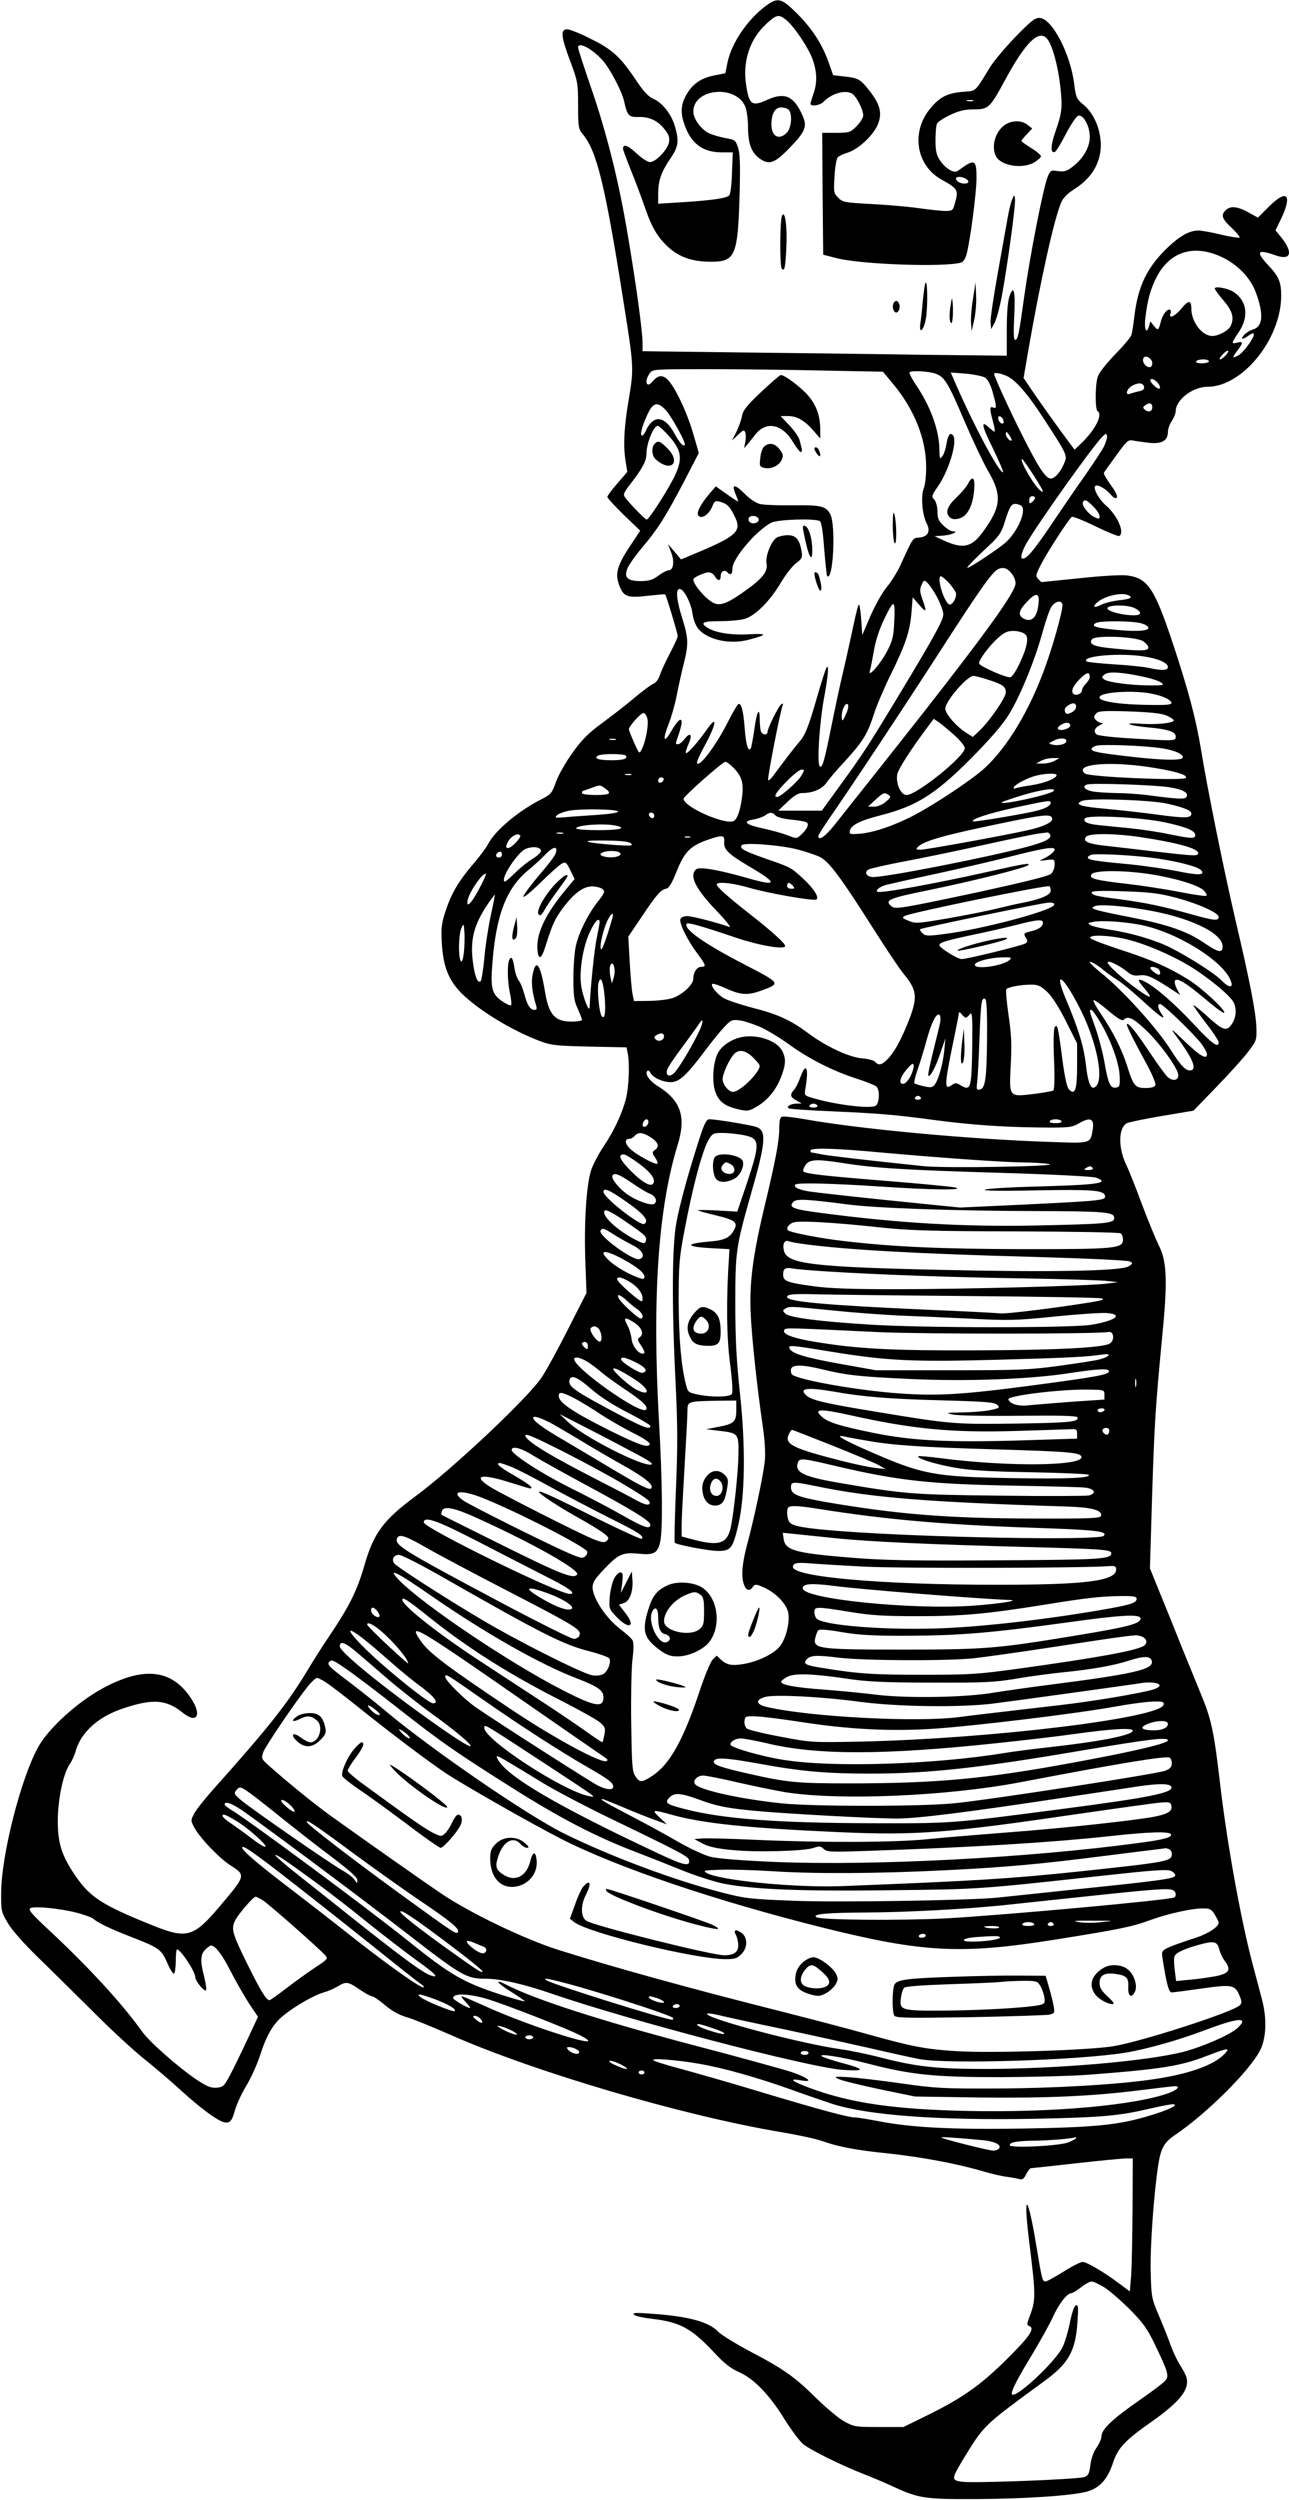 <svg version="1.0" xmlns="http://www.w3.org/2000/svg"
 width="660pt" height="1280pt" viewBox="0 0 660 1280"
 preserveAspectRatio="xMidYMid meet"><g transform="translate(0,1280) scale(0.1,-0.1)"
fill="#000000" stroke="none">
<path d="M3924 12772 c-95 -69 -179 -193 -199 -292 l-11 -55 -56 -11 c-69 -14
-110 -42 -143 -98 -29 -49 -32 -95 -10 -155 34 -97 94 -141 191 -141 l56 0 -4
-105 c-2 -65 -8 -109 -15 -116 -14 -14 -89 -25 -250 -35 l-113 -7 0 54 c1 67
16 109 63 178 41 59 45 90 22 167 -18 60 -65 120 -110 138 -23 10 -49 37 -82
86 -84 127 -126 166 -236 220 -54 28 -110 50 -123 50 -35 0 -32 -37 16 -164
38 -102 40 -111 40 -225 0 -111 2 -122 24 -148 72 -86 115 -264 207 -848 55
-345 55 -349 29 -506 -25 -145 -30 -245 -16 -325 l8 -50 -51 -59 c-28 -32 -51
-63 -51 -69 0 -6 38 -47 84 -92 l84 -81 -39 -59 c-82 -121 -93 -161 -65 -229
21 -50 41 -57 143 -45 48 5 88 9 89 7 6 -7 64 -200 64 -213 0 -8 -18 -47 -39
-87 -21 -40 -44 -89 -51 -110 -7 -23 -21 -42 -33 -47 -12 -4 -53 -35 -92 -67
-38 -33 -113 -91 -167 -131 -78 -57 -108 -88 -159 -159 -34 -48 -72 -115 -83
-148 -20 -56 -25 -62 -76 -88 -115 -58 -235 -159 -270 -227 -10 -19 -42 -62
-70 -95 -77 -89 -117 -154 -146 -242 -23 -68 -26 -90 -22 -168 7 -124 35 -194
104 -263 88 -85 248 -184 394 -240 59 -23 82 -26 256 -30 l192 -4 6 -30 c11
-55 6 -173 -9 -233 -20 -78 -63 -168 -115 -245 -23 -34 -51 -87 -62 -117 -25
-74 -38 -263 -31 -468 l6 -164 -93 -183 c-51 -101 -112 -213 -136 -249 -69
-104 -455 -468 -649 -611 -161 -119 -211 -186 -258 -348 -39 -136 -78 -213
-187 -375 -26 -38 -77 -118 -112 -177 -104 -170 -197 -286 -478 -601 -41 -46
-84 -100 -95 -120 -19 -37 -19 -37 0 -73 28 -53 128 -157 184 -193 81 -52 81
-51 -56 -213 -130 -154 -167 -165 -334 -98 -265 106 -327 146 -403 257 -71
104 -91 168 -90 288 1 108 29 239 62 285 10 14 24 44 30 67 28 96 116 175 243
217 153 51 221 46 307 -24 70 -55 96 -12 43 71 -99 154 -245 171 -460 53 -125
-69 -270 -200 -323 -294 -88 -153 -190 -551 -192 -745 -1 -98 0 -102 34 -160
21 -36 82 -105 154 -175 65 -63 191 -188 280 -276 88 -89 206 -198 261 -242
55 -44 142 -118 194 -166 96 -87 180 -150 216 -160 31 -9 44 6 58 61 8 28 33
83 57 123 24 39 56 110 71 156 35 108 68 164 122 207 61 49 156 103 202 116
22 6 55 20 73 31 44 27 54 26 113 -15 28 -19 57 -35 64 -35 7 0 37 -20 66 -45
34 -29 72 -50 108 -61 31 -8 131 -49 222 -89 436 -193 1199 -417 1702 -501 83
-14 176 -34 207 -45 84 -30 174 -47 342 -64 166 -18 344 -51 478 -90 47 -14
103 -27 125 -29 22 -3 50 -8 62 -11 17 -6 25 -1 37 24 9 17 20 31 24 31 4 0
108 11 231 25 124 14 240 25 258 25 l33 0 -1 -257 c-1 -142 -4 -295 -7 -341
l-7 -83 -55 41 c-80 60 -165 110 -187 110 -10 0 -54 -22 -98 -50 -44 -27 -85
-50 -91 -50 -17 0 -19 9 -48 185 -43 260 -68 283 -38 33 37 -298 37 -313 0
-407 -10 -27 -10 -35 0 -38 34 -12 7 -52 -115 -173 -139 -137 -230 -200 -423
-294 l-104 -51 -126 0 c-120 0 -127 1 -178 29 -29 16 -94 71 -145 121 -108
107 -166 148 -342 240 -71 38 -142 82 -157 97 -48 52 -154 80 -343 93 -79 6
-98 5 -89 -5 7 -7 48 -16 91 -21 143 -16 203 -48 319 -172 52 -56 85 -82 128
-101 77 -34 158 -118 236 -246 35 -55 77 -111 94 -124 42 -32 190 -105 301
-149 50 -19 124 -51 165 -70 123 -57 160 -62 410 -61 260 1 507 18 578 39 64
19 103 63 131 147 25 76 62 115 196 209 149 105 199 169 179 231 -4 13 -19 40
-33 62 -14 22 -35 67 -47 100 -12 34 -39 102 -60 151 -37 87 -39 95 -42 222
-4 125 16 406 39 552 13 84 30 114 87 152 162 110 379 326 434 432 32 63 36
164 9 263 -11 43 -32 122 -46 174 -60 225 -129 606 -165 905 -35 300 -46 351
-107 497 -30 73 -72 176 -93 228 -21 52 -65 164 -100 248 l-62 153 11 367 c12
376 17 454 52 822 28 282 24 384 -18 465 -16 33 -56 130 -88 215 -31 85 -66
171 -76 192 -44 87 -44 194 1 218 10 5 91 22 180 37 l161 27 119 123 c66 68
139 149 162 180 42 55 43 59 41 124 -3 79 -32 229 -107 549 -60 257 -144 673
-176 870 -26 159 -66 308 -141 535 -97 293 -131 345 -237 359 -28 4 -132 -2
-243 -14 -107 -11 -195 -20 -196 -20 -1 0 -9 7 -17 16 -14 14 -13 21 13 72 33
65 144 236 159 246 6 3 61 -19 122 -49 62 -30 116 -52 121 -49 29 18 -9 105
-70 158 -36 32 -65 86 -53 98 11 11 55 -14 82 -47 7 -8 16 -15 21 -15 17 0 9
23 -27 72 -19 27 -34 53 -32 57 2 4 30 44 63 89 53 74 63 82 85 77 14 -3 51
-8 83 -12 66 -7 97 11 97 56 0 14 9 40 20 56 11 17 20 39 20 50 0 58 87 125
163 125 179 0 377 245 377 466 0 70 -12 99 -66 156 -66 71 -57 84 37 51 79
-28 92 13 30 91 l-30 37 30 62 c57 121 28 150 -61 62 l-59 -59 -49 27 c-56 31
-93 34 -116 11 -26 -25 -19 -45 31 -91 25 -24 43 -46 40 -49 -3 -3 -46 3 -95
15 -49 12 -101 21 -116 21 -45 0 -94 -27 -156 -86 -105 -100 -152 -196 -171
-347 -5 -45 -12 -91 -16 -102 -3 -11 -41 -56 -85 -101 -48 -50 -82 -94 -88
-115 -13 -44 -13 -166 0 -174 28 -17 -11 -94 -83 -164 l-35 -33 -69 93 c-38
52 -97 135 -131 184 l-61 90 24 140 c65 372 132 671 168 757 10 25 32 47 71
72 67 43 110 99 126 167 22 90 -14 206 -81 262 -37 30 -40 37 -49 109 -19 151
-111 329 -174 336 -24 3 -42 -10 -125 -95 -53 -55 -112 -125 -131 -156 -82
-133 -69 -121 -140 -127 -78 -7 -116 -25 -164 -82 -103 -120 -77 -295 56 -368
83 -46 87 -53 67 -122 -9 -35 -13 -38 -48 -38 -21 0 -84 7 -142 15 -57 8 -167
17 -244 21 -129 7 -141 9 -163 32 -23 22 -24 29 -19 108 2 46 10 90 16 98 6 7
29 18 52 25 55 17 134 91 155 147 22 57 10 101 -46 172 -46 58 -56 63 -130 71
l-54 6 -21 60 c-33 95 -83 174 -161 253 -82 82 -100 87 -160 44z m100 -73 c41
-32 115 -143 137 -203 23 -67 24 -119 4 -176 -8 -23 -15 -46 -15 -51 0 -16 49
-9 67 10 46 48 127 66 155 34 24 -27 48 -80 48 -104 0 -11 -15 -36 -34 -55
-32 -32 -38 -34 -105 -34 l-71 0 2 -312 3 -312 70 -18 c124 -32 553 -47 637
-22 10 3 22 22 27 42 19 70 51 317 51 390 0 98 -9 101 -96 37 -20 -14 -63 12
-91 54 -18 27 -23 48 -23 102 0 37 3 75 7 84 3 10 33 30 67 46 47 22 75 29
123 29 74 0 82 8 158 148 105 195 175 264 217 213 27 -34 55 -137 67 -244 12
-108 9 -133 -26 -234 -24 -69 -25 -109 -2 -101 6 2 32 44 57 93 28 53 54 91
64 93 26 5 58 -54 58 -109 0 -54 -35 -113 -90 -154 -28 -22 -42 -25 -73 -21
-36 6 -39 4 -52 -28 -23 -53 -92 -409 -120 -609 -28 -203 -33 -227 -48 -227
-7 0 -8 39 -4 118 7 129 -2 169 -24 106 -9 -26 -14 -85 -14 -172 l0 -133 -455
5 c-250 4 -670 9 -932 12 l-478 6 0 43 c0 57 -32 295 -76 554 -45 271 -108
523 -190 759 -35 102 -64 191 -64 199 0 35 88 -16 137 -80 37 -49 89 -151 98
-193 17 -77 24 -84 74 -83 56 2 101 -19 136 -66 21 -27 25 -41 20 -65 -8 -38
-68 -100 -97 -100 -11 0 -43 20 -70 46 -44 41 -68 49 -68 22 0 -5 19 -56 41
-111 23 -56 54 -140 70 -186 37 -108 68 -159 125 -210 56 -49 122 -71 214 -71
125 0 138 29 147 345 4 154 2 209 -8 240 -13 38 -17 40 -64 48 -27 5 -66 16
-85 25 -41 20 -80 74 -80 111 0 119 219 139 266 25 8 -18 14 -65 14 -104 0
-81 16 -128 55 -158 50 -39 80 -30 155 48 85 87 95 112 68 171 -43 97 -90 118
-177 79 -80 -37 -95 -27 -110 71 -20 123 17 238 103 317 52 48 63 50 100 21z
m959 -416 c-7 -2 -21 -2 -30 0 -10 3 -4 5 12 5 17 0 24 -2 18 -5z m-945 -45
c20 -20 15 -91 -8 -116 -40 -42 -80 -22 -80 40 0 56 18 88 50 88 14 0 31 -5
38 -12z m920 -366 c5 -17 -43 -15 -57 2 -9 11 -9 15 1 19 17 6 51 -7 56 -21z
m1300 -389 c78 -37 144 -105 171 -177 42 -112 38 -176 -11 -192 -27 -7 -58
-33 -58 -46 0 -5 14 0 30 12 23 16 30 18 30 7 0 -19 -55 -94 -79 -106 -32 -18
-33 -13 -7 22 32 42 33 51 1 43 -32 -8 -31 -4 6 51 55 80 45 162 -24 208 -29
19 -97 32 -97 18 0 -5 20 -33 45 -62 47 -54 56 -91 35 -132 -13 -23 -61 -49
-93 -49 -52 0 -107 72 -107 139 0 45 -15 46 -51 1 -32 -39 -67 -55 -56 -25 4
8 2 17 -2 19 -13 8 -39 -25 -47 -59 -11 -46 -15 -50 -35 -24 l-19 24 -6 -22
c-13 -47 -26 -23 -20 35 11 96 27 154 59 215 68 131 193 168 335 100z m17
-503 c-10 -11 -23 -20 -28 -20 -6 0 0 11 13 25 27 29 42 25 15 -5z m-375 -40
c0 -11 -6 -20 -14 -20 -20 0 -39 27 -32 45 8 22 46 1 46 -25z m290 10 c0 -5
-16 -10 -36 -10 -21 0 -33 4 -29 10 3 6 19 10 36 10 16 0 29 -4 29 -10z
m-1977 -47 l308 -6 54 -65 c106 -128 167 -280 167 -419 1 -45 -5 -96 -12 -113
-16 -38 -8 -135 14 -178 22 -42 8 -70 -37 -74 -34 -3 -30 4 -95 -138 -16 -36
-48 -87 -71 -115 -23 -27 -60 -94 -84 -148 l-42 -98 -5 75 c-3 41 -8 77 -11
81 -4 3 -16 -43 -28 -102 -13 -59 -36 -166 -53 -238 -17 -71 -43 -194 -59
-273 -38 -190 -48 -224 -61 -216 -16 10 -3 214 21 349 22 118 27 181 12 155
-5 -8 -30 -87 -55 -175 -35 -120 -54 -169 -77 -195 -30 -35 -92 -116 -138
-179 -14 -19 -26 -30 -28 -24 -4 12 61 345 73 377 5 14 4 17 -5 11 -14 -8 -71
-123 -71 -142 0 -19 -27 -16 -34 3 -3 9 -6 36 -6 62 0 69 -16 39 -28 -56 -7
-46 -15 -88 -18 -94 -13 -20 -25 21 -31 104 -7 92 -18 132 -33 123 -6 -4 -30
-46 -54 -93 -52 -104 -130 -212 -152 -212 -12 0 -3 23 36 96 59 109 65 159 10
80 -46 -65 -101 -128 -108 -121 -3 2 3 23 13 45 22 49 11 65 -19 28 -12 -16
-27 -28 -34 -28 -15 0 -15 -1 3 50 8 23 15 51 15 62 0 29 -22 9 -56 -50 -36
-61 -42 -39 -11 40 14 35 33 101 42 148 9 47 25 119 36 162 25 100 24 131 -6
227 -31 97 -37 156 -15 156 21 0 59 -72 66 -128 4 -29 16 -60 30 -77 48 -56
162 -81 258 -55 96 25 97 33 4 28 -89 -6 -174 7 -215 33 -41 26 -25 34 63 34
48 0 105 5 128 12 54 16 130 93 184 185 24 40 58 84 77 99 32 24 35 30 29 63
-10 59 -29 81 -70 81 -19 0 -44 -5 -55 -11 -29 -15 -62 -97 -54 -135 7 -40
-21 -76 -110 -139 -91 -65 -128 -79 -163 -61 -40 21 -102 93 -102 120 0 10 58
36 79 36 11 0 25 -9 31 -20 14 -25 30 -26 30 -1 0 25 18 37 33 22 18 -18 27
-13 27 18 0 51 122 195 199 235 32 17 225 23 249 8 8 -5 16 -55 22 -142 6 -74
13 -136 15 -139 31 -31 46 261 16 317 -22 41 -48 47 -191 45 -74 -1 -151 2
-170 7 -20 5 -53 28 -75 50 -51 52 -71 54 -50 4 8 -20 15 -38 15 -41 0 -3 -26
14 -57 36 l-58 41 -32 -37 c-48 -57 -70 -100 -56 -114 17 -17 52 7 69 46 13
32 16 33 45 25 35 -10 49 -27 75 -83 31 -68 0 -95 -210 -182 l-69 -29 -33 39
-34 40 16 -42 c19 -47 12 -93 -13 -93 -9 0 -32 -12 -52 -27 -27 -21 -46 -27
-88 -28 -71 0 -90 18 -70 66 8 19 42 67 76 107 79 94 117 153 212 334 l77 149
-29 100 c-33 113 -95 242 -132 277 -27 25 -48 21 -77 -12 -29 -36 -43 1 -14
42 15 22 17 22 297 22 155 0 421 -3 590 -7z m577 -16 c46 -16 65 -46 150 -247
41 -95 94 -207 118 -249 74 -126 69 -185 -26 -315 -58 -79 -102 -88 -202 -42
l-45 21 45 3 c42 3 84 22 48 22 -9 0 -30 13 -47 29 -25 24 -31 37 -31 72 0 25
-7 50 -16 61 -16 16 -14 21 20 70 55 81 98 224 77 257 -14 22 -28 5 -35 -43
-4 -24 -13 -52 -21 -62 -13 -17 -14 -14 -15 31 0 100 -45 224 -119 333 -22 33
-37 62 -34 66 10 10 96 6 133 -7z m255 -21 c13 -9 28 -37 38 -75 21 -75 21
-85 2 -77 -18 7 -19 -5 -1 -71 8 -29 12 -53 8 -53 -3 0 -16 10 -29 22 -42 40
-37 9 21 -108 31 -64 55 -119 52 -121 -15 -15 -160 257 -253 476 l-15 34 78
-6 c43 -4 87 -13 99 -21z m108 10 c45 -19 107 -89 191 -219 120 -184 122 -189
106 -226 -19 -47 -49 -81 -70 -81 -26 0 -64 58 -150 230 -64 127 -140 294
-140 306 0 8 32 4 63 -10z m771 -32 c16 -16 21 -34 9 -34 -10 0 -43 32 -43 42
0 13 17 9 34 -8z m-66 -25 c2 -11 -6 -18 -25 -22 -15 -3 -36 -9 -47 -13 -29
-11 -16 28 14 43 31 16 54 13 58 -8z m42 -104 c0 -21 -19 -28 -36 -14 -14 12
-14 14 2 26 19 14 34 9 34 -12z m-2489 -17 c30 -34 103 -167 95 -176 -9 -9
-26 10 -53 59 -34 63 -74 87 -107 65 -13 -8 -29 -28 -36 -45 -7 -17 -17 -31
-22 -31 -13 0 -3 42 27 108 29 63 52 68 96 20z m1727 -52 c3 -12 -1 -17 -10
-14 -7 3 -15 13 -16 22 -3 12 1 17 10 14 7 -3 15 -13 16 -22z m-1727 -63 c83
-87 89 -133 35 -237 -41 -78 -124 -206 -135 -206 -7 0 -87 81 -110 113 -12 15
-8 25 32 76 57 74 77 112 77 148 0 53 36 143 58 143 4 0 24 -17 43 -37z m1769
-36 c0 -5 -7 -4 -15 3 -8 7 -15 20 -15 29 1 13 3 13 15 -3 8 -11 15 -24 15
-29z m472 -34 c-11 -21 -55 -87 -97 -148 -43 -60 -122 -176 -177 -258 -87
-128 -120 -167 -142 -167 -14 0 -4 37 20 79 62 107 339 496 388 545 18 18 21
19 24 4 2 -9 -6 -34 -16 -55z m-363 -141 c51 -79 63 -104 37 -83 -34 28 -110
161 -92 161 2 0 27 -35 55 -78z m11 -121 c0 -5 -7 -14 -15 -21 -13 -10 -15 -9
-15 9 0 12 6 21 15 21 8 0 15 -4 15 -9z m297 -43 c18 -18 33 -40 33 -50 0 -17
-2 -17 -29 -4 -32 17 -65 62 -56 76 10 15 17 12 52 -22z m-373 6 c37 -14 -4
-122 -70 -187 -31 -30 -195 -139 -201 -134 -3 4 37 45 128 130 34 33 50 58 63
103 30 96 38 104 80 88z m-1339 -74 c0 -18 -33 -26 -47 -12 -6 6 -7 15 -3 22
10 16 50 8 50 -10z m1299 -282 c9 -12 16 -32 16 -44 0 -42 -136 -233 -471
-661 -179 -227 -253 -321 -459 -580 -45 -56 -80 -80 -80 -53 0 5 25 44 54 87
98 140 387 576 570 860 209 324 267 406 298 420 27 12 50 3 72 -29z m-327 -40
c16 -18 33 -42 37 -52 8 -22 -20 -70 -35 -60 -29 18 -64 144 -41 144 4 0 22
-15 39 -32z m-58 -77 c17 -33 31 -71 31 -85 0 -30 -38 -100 -213 -391 -166
-275 -195 -320 -309 -477 l-100 -138 -112 0 -111 0 47 45 c33 31 55 45 75 45
55 0 102 20 125 53 12 18 55 68 96 112 89 97 114 137 147 240 14 44 53 135 86
202 77 157 98 221 106 317 l6 78 33 -38 c38 -44 41 -39 17 28 -14 39 -14 52
-4 74 11 25 13 26 30 10 10 -10 33 -43 50 -75z m517 -44 c-9 -59 -34 -82 -70
-66 -36 17 -33 41 14 90 49 51 66 44 56 -24z m458 57 c31 -12 15 -21 -44 -27
-33 -4 -74 -14 -91 -23 -38 -19 -49 -12 -20 13 36 31 119 51 155 37z m-1196
-149 c-3 -66 -10 -90 -37 -141 -35 -66 -99 -138 -87 -98 4 12 13 59 21 105 10
56 29 113 57 169 47 96 53 92 46 -35z m862 96 c0 -34 -49 -209 -91 -323 -79
-217 -191 -403 -307 -510 -58 -54 -240 -176 -353 -237 -99 -53 -209 -92 -283
-99 -52 -4 -58 -3 -55 13 6 31 50 53 154 80 197 50 294 114 502 328 91 95 141
155 171 210 57 100 124 268 160 400 16 58 36 117 46 131 20 31 56 35 56 7z
m369 -14 c39 -19 38 -37 -3 -37 -59 0 -136 20 -136 36 0 18 104 19 139 1z m34
-78 c21 -5 37 -16 37 -24 0 -17 -78 -20 -198 -6 -78 9 -95 17 -72 31 20 13
186 12 233 -1z m-598 -53 c14 -10 17 -21 12 -51 -8 -51 -62 -164 -83 -172 -15
-6 -150 52 -160 69 -8 12 49 90 95 131 32 29 49 37 79 37 21 0 46 -6 57 -14z
m609 -39 c14 -10 26 -24 26 -32 0 -18 -39 -19 -178 -5 -101 9 -131 22 -110 48
18 21 225 13 262 -11z m5 -78 c73 -11 121 -33 121 -54 0 -18 -35 -19 -99 -4
-25 5 -105 14 -178 18 -73 5 -136 11 -140 15 -28 28 174 45 296 25z m-279
-105 c0 -8 -9 -23 -20 -34 -11 -11 -20 -26 -20 -34 0 -16 -27 -29 -41 -20 -18
11 -8 39 28 76 36 37 53 41 53 12z m281 0 c37 -8 75 -21 85 -29 17 -13 11 -14
-56 -14 -98 0 -219 16 -237 31 -13 10 -12 14 4 26 21 16 95 10 204 -14z m-801
-14 c75 -24 90 -35 90 -65 0 -26 -82 -145 -133 -194 l-36 -34 -34 22 c-49 30
-107 97 -107 123 0 38 112 168 145 168 7 0 41 -9 75 -20z m830 -70 c60 -11
102 -30 108 -47 3 -10 -20 -13 -95 -12 -178 1 -295 20 -270 45 22 22 171 30
257 14z m-1555 -98 c-20 -47 -25 -51 -25 -18 0 33 18 69 30 61 6 -4 4 -21 -5
-43z m1175 30 c0 -11 -11 -24 -25 -30 -21 -10 -27 -9 -32 5 -4 10 1 21 12 29
26 19 45 17 45 -4z m463 -45 c20 -9 37 -20 37 -25 0 -14 -89 -23 -171 -17 -97
7 -60 -10 41 -19 100 -9 140 -22 140 -47 0 -23 -3 -23 -233 -9 -88 5 -165 14
-172 20 -18 15 -10 35 18 48 16 8 18 11 6 11 -9 1 -22 8 -29 16 -10 12 -10 18
1 31 12 14 34 16 169 12 111 -4 166 -10 193 -21z m-2658 -17 c7 -32 -9 -118
-30 -158 -11 -23 -13 -21 -38 36 -15 33 -27 64 -27 68 0 16 61 84 75 84 7 0
16 -14 20 -30z m1573 -85 c29 -26 52 -55 52 -65 0 -42 -246 -240 -298 -240
-30 0 -56 59 -48 106 6 28 74 134 163 252 l24 32 28 -19 c15 -11 51 -41 79
-66z m592 51 c0 -15 -45 -30 -61 -20 -13 8 20 33 44 34 9 0 17 -6 17 -14z
m-2327 -73 c-7 -2 -21 -2 -30 0 -10 3 -4 5 12 5 17 0 24 -2 18 -5z m2307 -7
c0 -16 -42 -26 -72 -18 -20 5 -20 6 3 18 32 18 69 18 69 0z m490 -37 c67 -10
115 -33 105 -49 -9 -14 -107 -12 -263 6 -166 19 -203 26 -203 39 0 6 10 13 23
17 29 9 251 1 338 -13z m-2745 -38 c9 -16 -14 -23 -75 -23 -65 0 -91 9 -69 23
19 12 136 11 144 0z m2195 -26 c-14 -8 -41 -14 -60 -14 l-35 0 25 14 c14 8 41
14 60 14 l35 0 -25 -14z m-1642 -38 c41 -43 51 -78 41 -151 -9 -68 -25 -112
-44 -120 -49 -18 -255 74 -255 115 0 12 200 189 214 189 7 0 27 -15 44 -33z
m2112 8 c137 -20 217 -42 201 -58 -15 -15 -495 5 -516 23 -56 46 107 64 315
35z m-1767 -46 c-18 -31 -106 -109 -124 -109 -20 0 -6 24 49 80 32 33 66 60
76 60 16 0 16 -2 -1 -31z m-870 4 c-7 -2 -21 -2 -30 0 -10 3 -4 5 12 5 17 0
24 -2 18 -5z m2177 -1 c0 -17 -62 -42 -130 -52 -40 -6 -76 -13 -81 -16 -5 -3
-9 -1 -9 3 0 12 56 44 104 59 46 14 116 18 116 6z m-2012 -24 c-6 -18 -28 -21
-28 -4 0 9 7 16 16 16 9 0 14 -5 12 -12z m2587 -38 c72 -11 103 -29 90 -50 -8
-13 -36 -12 -205 10 -41 5 -111 10 -155 10 -44 1 -98 4 -119 8 -43 8 -58 27
-29 36 28 8 339 -2 418 -14z m-2887 -6 c37 -26 25 -34 -48 -34 -40 0 -70 4
-70 10 0 6 1 10 3 10 1 0 20 7 42 15 50 18 46 18 73 -1z m2296 -14 c-19 -19
-281 -76 -264 -57 3 3 50 19 105 36 100 30 178 40 159 21z m-844 -20 c13 -9
10 -14 -15 -35 -17 -15 -43 -25 -60 -25 l-30 1 37 34 c41 38 46 40 68 25z
m1425 -44 c88 -20 125 -35 125 -51 0 -24 -30 -25 -178 -5 -81 11 -201 24 -267
30 -125 11 -156 22 -114 40 35 15 348 5 434 -14z m-595 5 c0 -15 -23 -29 -70
-41 -60 -16 -323 -60 -328 -55 -11 11 77 40 212 70 166 36 186 39 186 26z
m-2215 -46 c0 -6 -48 -13 -110 -17 -60 -4 -134 -9 -164 -12 -48 -4 -52 -3 -40
10 9 8 35 18 60 23 59 12 254 9 254 -4z m185 -21 c0 -9 -5 -14 -12 -12 -18 6
-21 28 -4 28 9 0 16 -7 16 -16z m620 2 c7 -9 40 -18 80 -22 37 -3 73 -10 80
-14 15 -9 2 -36 -30 -65 -21 -19 -22 -19 -68 -1 -26 10 -83 26 -126 35 -89 19
-107 36 -47 46 21 3 47 13 58 20 23 18 38 18 53 1z m1418 -17 c3 -18 -47 -42
-125 -59 -113 -26 -521 -100 -548 -100 -26 0 -28 2 -14 15 32 32 143 62 469
129 180 37 213 39 218 15z m576 -19 c109 -23 156 -43 156 -65 0 -20 -19 -19
-132 4 -51 11 -143 25 -203 31 -61 6 -133 13 -160 16 -58 6 -81 17 -70 34 12
20 287 6 409 -20z m-2815 -16 c65 -13 27 -24 -84 -24 -65 0 -115 4 -115 9 0
17 138 27 199 15z m-266 -41 c-7 -2 -21 -2 -30 0 -10 3 -4 5 12 5 17 0 24 -2
18 -5z m2493 -4 c12 -20 -20 -38 -116 -64 -198 -53 -717 -155 -789 -155 -34 0
-49 25 -23 39 10 5 92 24 182 41 91 17 275 55 410 85 135 30 261 56 280 58 19
2 38 5 42 5 4 1 10 -3 14 -9z m-2712 -7 c3 -5 -10 -23 -28 -41 -35 -34 -56
-29 -36 8 16 31 53 50 64 33z m3171 -7 c201 -30 314 -62 299 -87 -7 -11 -25
-10 -249 16 -77 9 -178 21 -224 26 -91 10 -119 23 -100 46 15 19 145 18 274
-1z m-2302 -2 c-7 -2 -19 -2 -25 0 -7 3 -2 5 12 5 14 0 19 -2 13 -5z m175 -22
c-3 -40 19 -62 127 -126 150 -88 148 -105 -5 -61 -146 42 -248 60 -265 46 -38
-32 -5 -99 105 -214 47 -49 76 -86 65 -82 -59 22 -191 56 -216 56 -17 0 -32
-6 -35 -15 -8 -20 36 -109 85 -174 46 -62 49 -71 21 -71 -22 0 -40 -28 -40
-60 0 -32 -60 -86 -111 -101 -24 -7 -78 -13 -119 -13 l-74 -1 -8 40 c-4 22
-10 96 -14 165 l-7 125 71 105 c74 111 96 136 125 141 13 3 29 31 52 89 39 98
70 129 154 159 81 28 92 27 89 -8z m-476 -10 c11 -11 -2 -12 -82 -7 -162 12
-193 25 -53 23 89 -1 126 -6 135 -16z m853 -30 c43 -12 95 -29 115 -39 45 -24
106 -105 260 -348 69 -109 144 -222 168 -251 71 -87 73 -121 15 -263 -36 -87
-68 -142 -100 -174 -29 -29 -45 -32 -62 -12 -6 7 -37 16 -69 18 -68 7 -184 61
-277 131 -88 65 -153 95 -283 128 -64 17 -130 39 -148 50 -34 21 -69 65 -56
72 4 3 36 -8 71 -24 76 -34 111 -36 185 -8 94 35 94 35 -99 135 -199 103 -306
178 -289 205 5 8 68 -9 254 -72 123 -41 250 -62 250 -42 0 14 -65 73 -185 167
-111 87 -165 136 -165 148 0 16 81 8 163 -16 98 -29 333 -70 347 -61 16 10
-13 56 -67 106 -61 57 -64 59 -192 103 -111 39 -135 52 -124 68 9 17 197 2
288 -21z m-1315 -7 c0 -8 -19 -26 -42 -40 -24 -14 -67 -49 -95 -77 -44 -42
-53 -48 -53 -31 0 35 77 144 111 158 36 15 79 10 79 -10z m75 -13 c-3 -12 -42
-63 -86 -113 -43 -51 -79 -100 -79 -108 0 -8 39 24 88 72 48 47 97 91 109 97
19 10 23 7 43 -34 l22 -45 -38 -46 c-110 -130 -160 -234 -152 -318 5 -54 21
-46 41 20 36 114 48 140 91 198 58 76 105 110 153 108 20 -1 43 -8 50 -15 12
-11 7 -21 -26 -63 -49 -62 -95 -153 -112 -224 -7 -30 -13 -104 -13 -165 0 -92
3 -118 22 -159 12 -27 22 -52 22 -57 0 -5 -24 -9 -53 -9 -87 0 -117 35 -137
156 -23 139 -46 170 -63 84 -8 -40 -2 -92 18 -157 5 -17 3 -23 -8 -23 -22 0
-37 23 -52 80 -8 29 -20 59 -28 69 -8 9 -18 36 -22 61 -9 55 -15 66 -26 49
-13 -20 -11 -119 3 -178 6 -28 8 -54 5 -57 -4 -4 -25 6 -47 21 -51 36 -59 65
-49 191 19 251 72 388 186 481 26 21 65 57 87 80 41 42 64 43 51 4z m2555 20
c0 -11 -27 -33 -59 -48 -24 -11 -22 -11 17 -6 41 5 42 5 42 -24 0 -17 -8 -37
-19 -47 -12 -11 -138 -42 -362 -91 -409 -87 -434 -91 -454 -75 -38 32 -17 41
200 85 223 46 486 112 500 126 12 13 -22 7 -197 -32 -281 -63 -566 -115 -576
-104 -9 9 11 25 46 35 20 5 133 31 251 56 117 25 290 65 385 89 173 44 226 52
226 36z m-2223 -25 c-2 -6 -16 -12 -31 -14 -37 -5 -81 7 -70 18 21 20 108 17
101 -4z m-607 -1 c0 -8 -7 -15 -15 -15 -16 0 -20 12 -8 23 11 12 23 8 23 -8z
m3356 -20 c119 -18 210 -43 225 -61 21 -25 -16 -26 -122 -4 -56 11 -170 28
-253 36 -172 16 -206 22 -206 34 0 5 8 11 18 14 28 8 231 -3 338 -19z m-32
-81 c126 -20 247 -57 271 -84 10 -11 16 -23 12 -26 -3 -3 -63 5 -134 19 -70
14 -193 33 -272 42 -166 19 -199 28 -181 50 17 21 171 20 304 -1z m-3441 -75
c-40 -77 -70 -104 -57 -52 11 44 80 141 92 129 2 -3 -13 -37 -35 -77z m1607
16 c10 -13 9 -15 -9 -15 -12 0 -21 6 -21 15 0 8 4 15 9 15 5 0 14 -7 21 -15z
m1320 -25 c0 -21 -47 -42 -135 -60 -33 -6 -94 -20 -135 -30 -41 -11 -153 -33
-248 -50 -163 -28 -174 -29 -210 -14 -32 13 -35 17 -19 25 30 17 724 159 740
152 4 -2 7 -12 7 -23z m634 -34 c119 -31 226 -79 226 -100 0 -22 -22 -20 -146
15 -141 39 -224 57 -359 75 -125 16 -145 21 -145 36 0 7 51 9 163 5 130 -4
181 -10 261 -31z m-3501 -93 c-13 -60 -28 -157 -33 -218 -6 -60 -14 -113 -19
-118 -15 -15 -31 27 -40 101 -14 114 6 191 81 300 16 23 30 42 32 42 1 0 -8
-48 -21 -107z m2885 55 c-10 -30 -371 -126 -565 -150 -84 -11 -95 -10 -110 5
-9 9 -15 18 -12 20 9 7 626 135 657 136 23 1 32 -3 30 -11z m457 -24 c230 -37
405 -119 405 -189 0 -36 -21 -32 -93 17 -90 61 -184 94 -383 133 -188 37 -209
44 -178 56 23 10 128 3 249 -17z m-2720 -46 c-27 -94 -50 -158 -56 -158 -11 0
1 68 23 128 19 50 46 75 33 30z m-65 -20 c0 -7 -7 -44 -15 -83 -12 -56 -31
-246 -36 -350 -1 -37 -37 57 -44 115 -9 78 11 195 45 268 26 57 50 80 50 50z
m2270 -2 c0 -18 -19 -33 -55 -42 -43 -10 -46 -13 -32 -35 10 -16 9 -21 -3 -29
-17 -11 -299 -80 -326 -80 -21 0 -114 58 -114 71 0 14 31 23 170 53 69 14 168
37 220 50 112 29 140 31 140 12z m484 -8 c190 -31 448 -190 480 -295 11 -33
-14 -29 -50 8 -32 34 -165 119 -262 168 -75 38 -200 75 -307 91 -44 7 -89 17
-100 23 -18 11 -17 12 15 18 40 7 138 2 224 -13z m-3449 -147 c-5 -37 -10 -50
-16 -40 -13 21 -11 133 3 166 12 27 13 27 16 -22 2 -27 0 -74 -3 -104z m3399
69 c92 -23 216 -76 308 -130 96 -57 215 -154 234 -191 19 -37 13 -86 -15 -120
-24 -30 -44 -21 -128 56 -35 31 -63 53 -63 49 0 -3 29 -45 65 -92 36 -46 65
-91 65 -98 0 -32 -34 -8 -125 90 -101 108 -196 191 -252 220 -41 21 -42 10 -3
-34 44 -53 36 -56 -29 -10 -78 54 -168 136 -159 145 8 8 63 -20 100 -50 21
-18 36 -22 65 -18 38 4 66 -9 177 -82 l29 -19 -18 33 c-9 19 -13 37 -8 42 13
13 56 -13 155 -96 49 -42 93 -74 96 -70 11 11 -113 126 -183 170 -100 62 -189
102 -354 155 -80 26 -147 52 -149 58 -6 19 105 14 192 -8z m-604 -104 c-35
-32 -187 -53 -178 -23 6 16 80 35 143 36 42 1 47 -1 35 -13z m485 -56 c11 -10
39 -29 62 -44 24 -14 84 -64 135 -111 92 -84 123 -105 94 -63 -18 26 -21 48
-6 48 15 0 177 -157 212 -204 15 -21 28 -45 28 -53 0 -30 -36 -9 -113 65 -75
71 -78 73 -44 27 87 -117 110 -175 68 -175 -21 0 -48 28 -93 100 -76 120 -254
316 -367 405 -27 22 -50 44 -51 49 0 9 43 -16 75 -44z m-2512 -32 l-10 -33 -8
37 c-4 21 -4 46 0 55 13 33 30 -21 18 -59z m2781 46 c16 -6 23 -34 9 -34 -11
1 -43 26 -43 34 0 8 14 8 34 0z m-2828 -146 c7 -82 0 -124 -16 -98 -13 21 -23
135 -16 166 11 43 24 15 32 -68z m2427 -48 c85 -161 129 -356 93 -406 -26 -34
-44 0 -56 106 -11 95 -38 183 -104 339 -61 147 -16 121 67 -39z m-164 75 c26
-24 59 -75 98 -151 l58 -116 0 -113 c0 -123 -10 -154 -41 -123 -11 11 -22 61
-35 159 -21 164 -26 181 -39 159 -5 -9 -7 -80 -3 -166 4 -94 2 -153 -4 -157
-5 -3 -49 -11 -96 -17 -132 -16 -130 -19 -122 144 6 105 4 159 -11 259 -10 70
-15 129 -11 133 10 11 69 22 119 23 42 1 53 -4 87 -34z m-305 -241 c-2 -209
-9 -257 -38 -262 -16 -3 -17 2 -12 45 3 26 8 122 11 213 7 185 10 213 28 207
9 -3 12 -55 11 -203z m623 140 c47 -39 69 -52 76 -45 22 22 48 10 113 -51 71
-67 163 -193 167 -230 3 -29 -28 -36 -55 -11 -11 10 -53 68 -93 128 -68 103
-115 160 -115 139 0 -11 38 -86 104 -207 26 -48 45 -94 42 -102 -4 -10 -20
-15 -50 -15 -54 0 -63 11 -95 114 -28 86 -70 170 -133 264 -27 39 -44 72 -38
72 7 0 41 -25 77 -56z m-44 -56 c55 -93 98 -211 100 -277 2 -51 0 -56 -20 -59
-28 -4 -39 20 -59 136 -8 45 -28 120 -44 167 -33 92 -34 95 -22 95 5 0 25 -28
45 -62z m-688 22 c4 0 14 8 21 18 12 14 14 -10 12 -170 -3 -209 -8 -224 -56
-196 -26 16 -31 16 -50 2 -36 -25 -36 0 2 188 20 95 36 178 36 183 0 6 7 2 14
-7 7 -10 17 -18 21 -18z m-131 -23 c-3 -18 -20 -85 -36 -150 -16 -65 -28 -121
-25 -124 10 -9 39 46 63 119 l25 73 -6 -62 c-7 -71 -29 -149 -49 -176 -12 -15
-20 -16 -56 -8 -23 5 -44 12 -48 15 -3 4 4 34 16 69 12 34 33 102 46 150 25
92 50 142 66 132 5 -3 7 -20 4 -38z m-1240 -59 c-42 -85 -103 -184 -124 -203
-23 -21 -43 -11 -34 18 3 12 37 63 74 112 37 50 76 103 86 119 29 46 28 13 -2
-46z m324 32 c34 -16 100 -56 145 -89 100 -72 220 -133 340 -172 50 -16 97
-35 104 -41 18 -15 17 -83 -2 -98 -23 -19 -218 5 -334 42 -33 10 -33 11 -26
52 17 101 2 131 -27 51 -9 -26 -24 -55 -32 -64 -23 -25 -20 -38 12 -55 l27
-15 -25 -1 c-32 0 -56 -15 -41 -24 6 -4 111 -11 234 -16 224 -10 312 -17 512
-44 179 -24 349 -36 530 -38 162 -2 172 0 211 22 57 33 78 23 69 -33 -12 -72
-7 -71 -220 -63 -419 14 -973 66 -1253 116 -57 10 -110 16 -118 13 -10 -3 -14
-22 -14 -58 0 -65 -18 -163 -76 -404 -60 -252 -78 -393 -70 -551 6 -127 33
-376 62 -575 10 -70 14 -134 10 -175 -8 -73 -53 -288 -91 -429 -26 -99 -31
-163 -15 -205 11 -30 28 -33 45 -10 11 15 15 15 57 -3 61 -28 115 -84 124
-129 9 -49 -11 -130 -41 -170 -29 -39 -109 -78 -183 -92 -63 -11 -89 -7 -120
21 l-22 21 -21 -20 c-11 -12 -42 -86 -68 -165 -82 -247 -152 -371 -239 -429
-56 -37 -67 -37 -89 -3 -16 24 -18 58 -21 270 -2 133 1 279 6 325 7 52 7 89 1
100 -5 10 -34 36 -63 58 -59 45 -117 123 -136 182 -14 46 -6 64 59 131 67 70
91 81 170 73 79 -8 98 2 111 59 14 60 12 304 -6 623 -35 631 -4 1085 95 1408
46 148 18 231 -106 307 -39 25 -63 61 -48 75 4 4 11 -1 16 -11 14 -25 63 -47
104 -47 42 0 80 34 175 161 34 46 79 101 99 122 34 36 39 38 81 33 24 -4 73
-20 108 -36z m-498 -45 c0 -21 -28 -31 -43 -16 -9 9 -8 14 3 21 22 14 40 12
40 -5z m1263 -203 c-10 -20 -26 -38 -35 -40 -29 -5 -22 29 14 73 26 30 34 35
36 22 2 -10 -5 -34 -15 -55z m52 -112 c3 -5 -3 -10 -15 -10 -12 0 -18 5 -15
10 3 6 10 10 15 10 5 0 12 -4 15 -10z m-530 -40 c4 -6 -5 -10 -20 -10 -15 0
-24 4 -20 10 3 6 12 10 20 10 8 0 17 -4 20 -10z m-865 -84 c0 -16 -18 -31 -27
-22 -8 8 5 36 17 36 5 0 10 -6 10 -14z m2115 4 c4 -6 -8 -10 -30 -10 -22 0
-34 4 -30 10 3 6 17 10 30 10 13 0 27 -4 30 -10z m-2107 -80 c41 -25 51 -49
27 -66 -17 -13 -17 -15 -1 -39 10 -15 15 -29 12 -32 -9 -9 -113 48 -142 78
-26 27 -26 49 0 49 8 0 19 7 26 15 17 20 39 19 78 -5z m1182 -80 c300 -27 623
-50 727 -51 49 0 108 -4 133 -8 76 -12 -532 -23 -642 -11 -271 28 -475 52
-520 60 -28 6 -52 10 -54 10 -2 0 -4 5 -4 10 0 15 122 12 360 -10z m-1241 -55
c66 -48 93 -87 73 -107 -15 -15 -67 19 -126 82 -45 48 -51 70 -22 70 8 0 41
-20 75 -45z m1046 1 c161 -26 322 -36 800 -50 273 -8 482 -19 498 -25 73 -28
15 -37 -329 -46 -116 -3 -224 -10 -240 -15 -19 -6 77 -8 261 -4 292 5 347 1
353 -28 4 -23 -14 -25 -398 -44 l-345 -16 -355 36 c-195 20 -382 41 -414 46
-58 9 -86 23 -73 36 10 10 190 6 443 -11 255 -17 433 -19 374 -4 -19 4 -181
20 -359 34 -312 25 -405 36 -418 48 -3 4 2 18 11 32 20 30 55 32 191 11z
m1280 -26 c4 -6 -6 -10 -22 -10 -22 0 -25 2 -13 10 19 12 27 12 35 0z m-2361
-75 c36 -25 77 -50 91 -55 29 -11 43 -36 27 -52 -14 -14 -97 15 -146 52 -43
32 -78 79 -70 92 10 16 33 7 98 -37z m-64 -72 c121 -81 158 -120 129 -139 -20
-12 -209 135 -209 164 0 21 23 13 80 -25z m1170 -39 c145 -19 540 -33 960 -34
361 -1 405 -5 405 -35 0 -28 -34 -31 -405 -39 -371 -7 -697 12 -1093 64 -146
19 -170 28 -146 56 15 18 64 16 279 -12z m-1103 -111 c69 -48 77 -57 69 -79
-5 -12 -12 -11 -48 7 -95 48 -178 124 -163 150 7 11 45 -10 142 -78z m1253 -5
c168 -18 268 -21 715 -22 286 -1 526 -5 533 -10 6 -4 12 -18 12 -31 0 -47 -36
-50 -505 -50 -422 1 -661 11 -920 41 -118 13 -279 44 -291 56 -11 12 10 37 34
41 42 8 208 -2 422 -25z m-1347 -38 c26 -17 70 -41 97 -55 51 -26 67 -59 35
-71 -31 -12 -215 122 -200 146 9 15 16 13 68 -20z m981 -50 c208 -28 580 -49
1152 -64 277 -8 500 -18 509 -24 17 -9 16 -11 -6 -25 -37 -24 -398 -31 -959
-18 -644 14 -782 30 -804 92 -12 35 -1 63 21 55 9 -4 48 -11 87 -16z m-935
-76 c74 -40 111 -71 111 -91 0 -10 -7 -12 -22 -7 -44 13 -118 54 -153 85 -67
60 -34 66 64 13z m1061 -64 c251 -16 651 -30 1010 -35 184 -3 364 -9 400 -12
l65 -7 -55 -7 c-83 -12 -733 -29 -1085 -29 -230 0 -341 4 -425 16 -131 18
-150 26 -150 58 0 32 10 39 50 32 19 -4 105 -11 190 -16z m-1014 -60 c41 -29
61 -64 52 -91 -4 -12 -128 96 -128 112 0 18 32 8 76 -21z m1714 -65 c366 -3
676 -8 690 -12 19 -5 6 -10 -55 -20 -186 -30 -432 -60 -460 -57 -16 2 -187 11
-380 19 -511 23 -715 41 -715 65 0 14 31 17 145 14 61 -2 409 -6 775 -9z
m-1742 -22 c16 -16 41 -36 56 -46 26 -18 36 -47 16 -47 -13 0 -98 78 -111 102
-15 27 5 22 39 -9z m1057 -52 c105 -11 258 -22 340 -26 83 -3 247 -10 365 -16
197 -10 234 -9 430 11 118 12 238 20 265 18 90 -6 49 -39 -76 -60 -98 -17
-871 -17 -1139 1 -258 16 -410 36 -429 56 -14 14 -14 17 -1 25 20 13 28 13
245 -9z m-1019 -61 c39 -25 53 -58 31 -75 -14 -10 -14 -14 4 -41 21 -32 24
-44 10 -44 -23 0 -52 38 -57 73 -2 22 -11 52 -19 67 -25 47 -19 51 31 20z
m-176 -39 c14 -27 13 -64 -2 -59 -19 7 -51 55 -44 67 11 17 34 13 46 -8z
m1435 -11 c217 -10 1120 -10 1170 1 29 6 34 -45 6 -60 -39 -21 -279 -33 -686
-34 -430 -2 -611 8 -825 44 -114 19 -167 40 -154 61 7 11 10 11 489 -12z
m-1495 -71 c0 -18 -2 -19 -15 -9 -8 7 -15 16 -15 21 0 5 7 9 15 9 9 0 15 -9
15 -21z m1246 -29 c289 -47 415 -53 859 -41 369 10 455 15 533 27 46 7 33 -12
-16 -25 -20 -6 -113 -20 -207 -33 -153 -21 -208 -23 -555 -23 l-385 0 -185 33
c-179 32 -250 54 -258 80 -5 17 6 16 214 -18z m-1241 -56 c22 -15 51 -37 65
-50 14 -12 67 -51 119 -86 94 -63 122 -90 108 -105 -28 -27 -367 213 -367 259
0 16 37 7 75 -18z m243 0 c50 -25 62 -46 31 -52 -17 -3 -109 55 -109 69 0 15
24 10 78 -17z m951 -34 c128 -31 194 -38 458 -50 284 -13 608 -1 807 30 151
23 209 26 204 8 -5 -16 -72 -28 -373 -68 -397 -53 -520 -59 -745 -40 -222 20
-497 72 -507 96 -18 48 26 55 156 24z m-951 -57 c71 -48 72 -84 0 -47 -35 18
-118 92 -118 106 0 11 48 -13 118 -59z m-232 -43 c43 -38 112 -83 187 -121 64
-33 117 -64 117 -69 0 -24 -41 -7 -241 101 -157 85 -182 105 -172 137 9 25 41
11 109 -48z m2791 13 c-3 -10 -5 -2 -5 17 0 19 2 27 5 18 2 -10 2 -26 0 -35z
m-1550 -27 c150 -27 286 -38 556 -45 224 -6 270 -10 283 -23 15 -14 12 -17
-35 -27 -29 -6 -93 -11 -144 -12 -84 -1 -88 -2 -47 -11 25 -5 177 -8 339 -6
212 2 295 0 298 -8 8 -23 -38 -28 -317 -32 -312 -4 -330 -3 -705 59 -269 44
-338 60 -366 85 -41 37 4 43 138 20z m1388 -16 l0 -25 -165 -11 c-91 -7 -190
-15 -220 -18 -55 -7 -99 6 -107 30 -6 19 273 53 412 50 78 -1 80 -2 80 -26z
m-2709 -21 c32 -18 91 -53 129 -79 39 -26 112 -68 163 -94 55 -27 92 -52 89
-59 -7 -21 -49 -7 -202 68 -180 90 -259 141 -263 173 -5 30 13 28 84 -9z
m2709 -59 c-3 -5 -13 -10 -21 -10 -8 0 -14 5 -14 10 0 6 9 10 21 10 11 0 17
-4 14 -10z m-1302 -25 c318 -71 517 -90 840 -81 133 4 260 8 282 9 37 2 40 0
40 -23 l0 -25 -250 -8 c-403 -13 -587 -4 -791 37 -172 35 -234 54 -266 83 -45
41 -10 42 145 8z m-1103 -194 c78 -41 99 -57 83 -59 -51 -8 -345 143 -422 216
l-46 43 140 -72 c77 -39 187 -97 245 -128z m-438 158 c20 -10 87 -49 150 -87
62 -38 160 -95 217 -127 122 -68 172 -108 155 -125 -9 -9 -52 12 -175 85 -90
54 -213 127 -274 163 -110 64 -155 98 -155 114 0 11 32 2 82 -23z m2868 -42
c0 -8 -3 -17 -7 -20 -9 -9 -34 13 -27 24 8 14 34 11 34 -4z m-1419 -77 c110
-44 217 -89 237 -100 l37 -21 -53 6 c-29 3 -105 19 -168 35 -252 64 -298 86
-276 135 6 14 14 25 17 25 3 0 95 -36 206 -80z m-1389 -25 c137 -70 270 -142
358 -196 91 -56 105 -68 94 -79 -7 -7 -27 -1 -65 19 -30 17 -124 66 -210 110
-240 123 -359 196 -359 222 0 12 40 -5 182 -76z m1558 51 c138 -25 283 -35
670 -46 370 -11 430 -16 437 -37 17 -49 -377 -53 -721 -8 -61 8 -112 12 -114
10 -11 -10 79 -39 178 -57 82 -15 169 -21 395 -25 160 -3 294 -9 299 -13 17
-17 -111 -22 -401 -17 -392 7 -450 18 -726 139 -130 57 -178 85 -125 74 12 -3
61 -12 108 -20z m-1696 -80 c29 -18 147 -84 262 -146 247 -133 334 -187 334
-206 0 -25 -31 -15 -144 49 -61 35 -172 93 -246 130 -157 77 -320 181 -320
204 0 23 50 10 114 -31z m1544 -51 c324 -76 482 -93 922 -101 173 -3 334 -7
358 -10 48 -6 58 -30 17 -40 -14 -3 -218 -4 -453 -1 -446 5 -489 8 -810 63
-198 33 -246 56 -226 108 9 22 24 21 192 -19z m-1661 -4 c26 -10 114 -55 195
-100 81 -44 219 -117 307 -161 153 -76 180 -94 167 -108 -4 -3 -100 41 -214
97 -246 123 -312 153 -312 143 0 -10 108 -81 210 -137 47 -26 100 -59 118 -72
29 -22 32 -27 20 -40 -13 -12 -22 -11 -69 7 -70 28 -470 231 -531 269 -92 59
-42 68 105 21 52 -16 97 -30 101 -30 22 0 -5 22 -79 65 -77 44 -101 65 -75 65
5 0 31 -9 57 -19z m1565 -100 c279 -58 561 -81 1288 -104 121 -4 173 -19 168
-46 -3 -14 -43 -16 -358 -15 -431 1 -690 22 -1055 85 -141 25 -175 39 -175 74
0 31 8 31 132 6z m-1710 -60 c173 -69 517 -245 534 -273 3 -5 0 -17 -9 -25
-13 -13 -23 -11 -88 17 -112 49 -503 244 -538 269 -68 49 -9 56 101 12z m1721
-56 c339 -54 647 -81 1086 -96 334 -11 396 -18 372 -42 -25 -24 -904 -9 -1341
24 -185 14 -252 25 -267 46 -14 18 -17 65 -6 76 10 11 55 8 156 -8z m-1730
-56 c274 -125 506 -257 492 -279 -16 -26 -82 0 -376 146 -173 86 -316 157
-318 159 -2 2 -1 11 2 20 11 28 67 16 200 -46z m-25 -106 c114 -59 270 -139
346 -178 129 -64 171 -95 133 -95 -58 0 -747 338 -747 366 0 34 66 11 268 -93z
m1832 13 c179 -19 498 -33 995 -46 371 -10 425 -13 425 -31 0 -31 -46 -34
-585 -37 -434 -3 -579 0 -740 13 -298 24 -346 38 -353 100 l-4 28 59 -6 c32
-3 123 -13 203 -21z m-2074 -57 c57 -32 224 -121 371 -197 396 -205 412 -215
399 -247 -3 -8 -16 -15 -28 -15 -13 0 -181 84 -373 186 -504 268 -545 294
-532 328 10 26 42 15 163 -55z m65 -140 c518 -296 622 -348 758 -383 51 -13
97 -30 101 -36 11 -19 -9 -69 -32 -81 -12 -6 -36 -9 -54 -6 -43 7 -293 130
-491 241 -156 87 -503 307 -524 332 -16 20 -3 44 24 44 13 0 111 -50 218 -111z
m2159 51 c185 -10 1113 -8 1255 2 34 3 40 0 40 -17 0 -59 -158 -79 -625 -78
-574 0 -1030 40 -1030 91 0 19 18 24 80 19 36 -3 162 -11 280 -17z m-2210
-151 c279 -193 560 -352 745 -422 106 -41 135 -61 135 -96 0 -56 -44 -49 -212
38 -268 137 -712 436 -833 560 -68 71 -16 46 165 -80z m2069 51 c129 -17 727
-65 890 -71 57 -2 -47 -19 -183 -29 -311 -23 -876 34 -876 89 0 24 45 27 169
11z m-1466 -40 c95 -36 148 -80 97 -80 -27 0 -83 24 -147 63 -88 52 -65 60 50
17z m3007 -25 c0 -22 -34 -32 -199 -60 -294 -50 -619 -86 -831 -92 -274 -8
-566 16 -607 49 -7 6 -13 21 -13 34 0 30 8 30 181 2 108 -18 176 -22 349 -22
225 0 351 11 650 59 215 35 282 42 383 44 72 1 87 -2 87 -14z m-3619 -97 c202
-161 417 -296 687 -432 83 -43 166 -89 183 -103 27 -23 30 -30 24 -62 -4 -20
-8 -38 -10 -40 -2 -2 -41 24 -87 57 -46 33 -157 108 -248 167 -91 59 -223 146
-295 193 -214 140 -395 283 -395 312 0 17 27 -1 141 -92z m-266 30 c9 -14 11
-24 5 -26 -14 -5 -40 17 -40 34 0 21 17 17 35 -8z m3905 -34 c0 -26 -62 -43
-337 -88 -400 -66 -460 -71 -883 -71 -429 0 -457 4 -446 58 4 17 11 36 16 41
6 6 49 3 122 -10 91 -15 158 -19 348 -18 257 1 419 15 805 68 278 39 375 44
375 20z m-3920 -40 c61 -41 170 -162 170 -190 0 -3 -47 39 -105 93 -58 54
-105 101 -105 106 0 11 14 8 40 -9z m-64 -60 c26 -20 88 -72 138 -117 50 -44
118 -100 151 -124 78 -57 106 -93 72 -93 -18 0 -146 99 -269 207 -149 132
-211 218 -92 127z m412 -40 c63 -41 210 -142 326 -223 167 -116 446 -309 510
-353 6 -4 8 -10 4 -13 -19 -20 -273 117 -503 272 -311 208 -405 279 -446 336
-58 80 -36 76 109 -19z m3583 46 c24 -13 25 -36 2 -48 -48 -25 -250 -61 -633
-114 -217 -30 -256 -32 -500 -32 -249 0 -329 5 -515 36 -79 12 -94 21 -76 41
18 23 49 25 162 11 126 -16 547 -18 690 -4 57 6 248 33 424 60 294 45 356 54
408 58 10 1 27 -3 38 -8z m-4024 -79 c32 -27 103 -89 158 -136 55 -48 161
-131 235 -185 209 -151 265 -223 70 -89 -272 187 -550 409 -550 440 0 31 25
22 87 -30z m4071 -47 c6 -41 -94 -64 -523 -119 -110 -14 -240 -33 -290 -41
-141 -24 -435 -29 -590 -11 -71 9 -195 21 -275 27 -150 11 -220 24 -220 40 0
5 14 17 32 26 38 19 132 16 318 -12 89 -13 185 -18 420 -18 271 -1 320 1 440
21 74 13 185 27 245 33 138 14 252 34 330 60 75 24 109 22 113 -6z m-4126 -38
c35 -23 160 -118 276 -209 214 -168 281 -214 557 -389 265 -168 443 -260 660
-343 55 -21 159 -62 230 -91 72 -29 168 -59 213 -68 153 -29 396 -39 851 -33
457 5 454 5 1073 73 274 30 342 35 364 26 14 -7 24 -18 21 -25 -5 -15 -84 -26
-523 -71 -187 -20 -361 -38 -389 -41 -133 -14 -818 -25 -1040 -16 -227 9 -247
11 -375 44 -243 63 -560 182 -795 297 -186 90 -681 430 -920 630 -49 42 -136
110 -192 153 -100 75 -110 86 -96 100 11 12 20 8 85 -37z m708 -162 c177 -124
391 -262 525 -339 110 -63 135 -82 135 -102 0 -19 -35 -16 -79 6 -37 19 -528
333 -621 398 -62 42 -160 140 -160 158 0 19 1 18 200 -121z m-805 89 c22 -15
94 -70 160 -123 163 -131 354 -275 445 -336 86 -58 446 -263 595 -339 289
-147 791 -317 1340 -454 510 -127 705 -137 1180 -62 333 53 403 67 497 102 88
32 209 59 268 59 35 0 43 -4 60 -32 11 -18 20 -37 20 -41 0 -21 -53 -56 -116
-77 -153 -50 -174 -60 -174 -82 0 -12 8 -61 17 -110 13 -66 21 -88 33 -88 8 0
78 9 154 20 156 22 169 19 193 -37 12 -30 12 -38 1 -49 -34 -34 -490 -182
-644 -209 -123 -21 -616 -37 -804 -26 -162 10 -233 24 -465 89 -77 22 -268 72
-425 112 -477 120 -870 229 -1149 317 -172 54 -454 189 -600 288 -111 75 -420
293 -565 397 -87 63 -222 172 -325 264 -32 29 -33 33 -23 64 12 32 161 252
229 338 19 23 40 42 46 42 7 0 30 -12 52 -27z m4262 -10 c3 -7 -12 -16 -34
-23 -76 -21 -302 -59 -473 -79 -395 -46 -448 -52 -515 -61 -214 -29 -767 0
-988 51 -58 13 -61 38 -7 52 50 13 288 1 480 -25 194 -26 510 -30 680 -10 104
13 712 97 760 105 43 8 93 3 97 -10z m21 -100 c-13 -68 -881 -174 -1548 -189
-253 -5 -256 -5 -413 25 -87 16 -165 35 -173 42 -8 7 -14 24 -12 38 3 25 5 26
61 24 32 -1 132 -14 224 -28 242 -38 457 -49 671 -36 201 12 752 79 947 115
72 13 156 24 188 25 50 1 58 -1 55 -16z m-4033 -28 c20 -17 25 -25 14 -25 -8
0 -26 11 -39 25 -30 32 -14 32 25 0z m4055 -70 c0 -23 -36 -36 -88 -33 -53 3
-57 17 -9 35 47 17 97 16 97 -2z m-3200 -197 c124 -81 234 -154 245 -163 19
-16 19 -16 -10 -10 -132 26 -535 289 -535 349 0 21 -12 28 300 -176z m-690
138 c22 -27 -5 -17 -31 10 -21 24 -22 26 -3 16 11 -6 26 -18 34 -26z m3710 24
c0 -23 -167 -56 -430 -85 -80 -9 -183 -22 -230 -30 -355 -58 -875 -75 -1125
-35 -118 18 -275 64 -275 79 0 16 26 31 53 31 16 0 75 -11 131 -24 255 -62
598 -62 1181 0 132 14 314 35 405 48 179 25 290 32 290 16z m180 -50 c0 -15
-180 -58 -487 -114 -448 -83 -700 -106 -1145 -106 -270 0 -317 5 -513 49 -140
32 -180 45 -180 61 0 25 54 23 231 -9 217 -40 347 -51 569 -51 299 0 564 29
1100 121 340 57 425 67 425 49z m-3372 -114 c31 -18 107 -64 167 -101 61 -38
216 -119 345 -182 367 -177 405 -197 408 -216 7 -35 -28 -27 -159 35 -515 242
-772 392 -820 481 -14 24 -5 22 59 -17z m3392 -3 c0 -18 -8 -28 -33 -38 -39
-16 -899 -149 -1082 -167 -174 -17 -724 -17 -885 0 -200 21 -400 64 -437 94
-21 17 3 48 37 48 16 0 96 -16 177 -35 82 -19 191 -41 243 -50 275 -44 828
-21 1205 51 502 96 738 135 763 126 6 -2 12 -15 12 -29z m-2 -121 c10 -30
-113 -55 -583 -116 -543 -71 -540 -71 -945 -70 -488 1 -772 22 -969 74 -90 23
-100 31 -72 59 25 25 58 22 156 -14 80 -30 139 -42 265 -54 145 -15 625 -41
742 -41 103 0 354 31 848 106 168 25 343 52 390 59 102 15 162 15 168 -3z
m-4715 -34 c25 -18 101 -78 169 -133 69 -55 181 -143 251 -195 86 -65 126
-101 127 -115 0 -19 -1 -19 -15 2 -8 12 -36 33 -61 47 -61 34 -475 321 -522
362 -32 27 -35 33 -23 48 18 22 22 21 74 -16z m211 -67 c11 -12 17 -24 14 -26
-7 -7 -68 44 -68 56 0 13 30 -4 54 -30z m1689 0 c50 -22 124 -51 162 -65 l70
-26 -37 35 c-44 41 -38 42 59 15 165 -46 395 -69 868 -90 388 -17 552 -4 1225
95 201 29 388 55 415 57 45 3 50 1 53 -19 4 -26 -18 -40 -90 -54 -108 -20
-470 -59 -737 -79 -152 -12 -338 -27 -415 -35 -165 -18 -553 -19 -886 -4 -129
6 -253 9 -275 7 l-40 -3 42 -23 c31 -16 74 -26 150 -33 124 -13 372 -6 420 11
28 10 35 9 50 -5 16 -16 35 -17 213 -11 559 19 949 43 1254 76 198 22 302 25
311 10 10 -15 -34 -28 -157 -44 -576 -78 -1363 -119 -1875 -98 -180 8 -288 17
-328 27 -33 9 -105 43 -161 75 -55 32 -166 93 -247 135 -132 69 -159 85 -142
85 3 0 47 -18 98 -39z m-1922 -34 c207 -149 610 -451 817 -611 286 -222 310
-236 407 -236 76 0 196 -27 335 -75 406 -140 1327 -381 1499 -392 115 -7 112
4 -9 36 -47 13 -92 27 -100 33 -29 18 100 -2 236 -37 220 -57 337 -69 679 -69
165 1 370 6 455 13 367 28 467 44 602 97 104 40 119 42 89 10 -54 -58 -182
-104 -367 -131 -184 -27 -504 -46 -804 -47 -270 -1 -311 1 -485 26 -104 15
-226 29 -270 32 -74 4 -78 3 -50 -10 17 -8 111 -31 210 -52 l180 -37 324 -5
c348 -4 583 6 835 38 88 11 166 20 173 20 28 0 11 -19 -29 -34 -172 -64 -595
-102 -1032 -93 -375 8 -596 39 -808 117 -93 34 -115 52 -48 40 69 -13 41 12
-46 42 -43 14 -270 77 -504 138 -470 124 -810 233 -957 309 -67 34 -50 10 27
-38 39 -24 69 -46 67 -47 -2 -2 -58 14 -124 35 -190 62 -257 101 -465 268
-203 164 -827 626 -915 678 -18 11 -33 23 -33 27 0 21 45 3 111 -45z m-55 -37
c58 -33 162 -125 153 -134 -4 -4 -35 15 -70 42 -35 27 -83 61 -106 77 -39 25
-55 45 -35 45 4 0 30 -13 58 -30z m609 -172 c105 -77 255 -184 335 -238 159
-107 204 -145 195 -161 -9 -13 -13 -10 -285 187 -260 189 -483 361 -489 376
-6 18 46 -17 244 -164z m-302 -158 c117 -91 306 -241 420 -332 114 -92 216
-172 225 -177 9 -5 14 -12 11 -15 -9 -9 -178 111 -354 249 -88 70 -231 181
-317 247 -170 129 -258 204 -258 219 0 17 57 -22 273 -191z m4471 184 c9 -3
16 -14 16 -25 0 -38 -19 -41 -465 -89 -371 -39 -540 -49 -1225 -76 -237 -9
-623 29 -691 67 -22 13 -15 14 71 17 52 2 167 -2 255 -7 222 -15 547 -13 890
4 323 16 492 32 830 75 127 16 246 31 265 33 19 2 36 5 37 5 1 1 8 -1 17 -4z
m-4344 -188 c52 -38 163 -124 245 -191 83 -66 194 -152 247 -190 97 -69 119
-93 76 -79 -37 11 -125 75 -336 241 -109 87 -258 205 -330 262 -73 57 -132
108 -132 113 0 10 63 -33 230 -156z m4364 -22 c17 -6 22 -29 8 -38 -21 -13
-865 -90 -1167 -107 -230 -12 -643 -9 -665 6 -24 16 55 23 250 24 215 1 506
17 705 37 83 9 290 31 460 49 331 35 384 38 409 29z m-4659 -52 c31 -19 299
-256 323 -285 12 -14 6 -21 -55 -60 -37 -25 -103 -72 -147 -106 -43 -33 -82
-61 -86 -61 -16 0 -43 43 -110 178 -82 166 -88 187 -65 232 17 33 92 120 104
120 3 0 20 -8 36 -18z m-956 -63 c41 -11 82 -25 90 -33 24 -21 91 -53 203 -96
133 -52 145 -61 175 -130 14 -33 29 -57 34 -54 5 3 9 32 9 65 0 32 3 59 6 59
19 0 93 -112 94 -142 0 -20 46 -76 55 -67 3 4 -1 34 -9 67 -22 83 -20 117 6
142 12 11 24 20 28 20 22 0 57 -45 99 -128 27 -53 70 -128 95 -167 l47 -70
-56 -120 c-31 -66 -70 -147 -88 -180 -29 -55 -35 -60 -68 -63 -29 -2 -49 6
-102 41 -95 64 -240 192 -279 246 -103 144 -269 325 -471 514 -99 92 -115 112
-100 119 26 10 146 -2 232 -23z m1908 -161 c95 -71 173 -134 173 -140 0 -12
-19 0 -180 115 -150 108 -240 179 -240 190 0 15 69 -31 247 -165z m3345 112
c-41 -5 -95 -5 -120 0 -36 6 -18 8 73 7 113 0 116 0 47 -7z m-347 -10 c4 -6
-8 -10 -30 -10 -22 0 -34 4 -30 10 3 6 17 10 30 10 13 0 27 -4 30 -10z m100 0
c3 -5 -3 -10 -15 -10 -12 0 -18 5 -15 10 3 6 10 10 15 10 5 0 12 -4 15 -10z
m-279 -18 c-5 -8 -76 -4 -76 4 0 2 18 4 41 4 22 0 38 -4 35 -8z m-376 -42 c0
-5 -9 -10 -21 -10 -11 0 -17 5 -14 10 3 6 13 10 21 10 8 0 14 -4 14 -10z m380
-9 c0 -10 -74 -21 -143 -21 -65 0 -51 17 18 23 99 7 125 7 125 -2z m-2642 -48
c19 -8 14 -33 -7 -33 -21 0 -81 46 -81 61 0 5 17 2 38 -7 20 -9 43 -18 50 -21z
m3765 -12 c4 -18 17 -46 29 -61 33 -45 22 -63 -47 -77 -33 -6 -92 -15 -132
-18 l-71 -7 -7 56 c-4 31 -5 63 -1 71 6 18 52 39 129 60 74 20 89 16 100 -24z
m-3287 -190 c197 -56 482 -150 489 -161 3 -6 2 -10 -3 -10 -34 0 -601 177
-642 201 -32 18 19 8 156 -30z m-729 -66 c71 -27 111 -51 101 -61 -7 -6 -147
50 -174 71 -29 22 -3 18 73 -10z m275 -1 c98 -31 393 -146 461 -180 194 -98
-234 33 -489 150 -56 25 -105 46 -109 46 -5 0 4 -13 20 -30 16 -16 25 -30 21
-30 -14 0 -86 43 -86 51 0 27 85 23 182 -7z m867 5 c17 -6 31 -15 31 -19 0
-11 -60 6 -74 20 -13 13 2 13 43 -1z m111 -39 c0 -5 -9 -10 -21 -10 -11 0 -17
5 -14 10 3 6 13 10 21 10 8 0 14 -4 14 -10z m535 -119 c154 -33 357 -78 450
-99 94 -22 204 -46 245 -54 149 -26 805 -6 1050 33 106 17 277 65 405 114 175
66 232 71 173 14 -36 -35 -181 -98 -281 -124 -188 -47 -637 -86 -1002 -87
-265 0 -362 11 -555 61 -63 16 -151 34 -195 40 -202 28 -685 156 -685 181 0 4
26 2 58 -6 31 -8 183 -41 337 -73z m-1555 54 c20 -24 5 -28 -21 -6 -19 16 -20
20 -8 21 9 0 22 -7 29 -15z m1203 -53 c64 -22 60 -35 -5 -15 -56 16 -88 30
-88 39 0 6 23 0 93 -24z m-1054 -2 c24 -11 41 -23 38 -26 -3 -3 -30 5 -59 19
-29 14 -46 26 -38 26 8 0 35 -8 59 -19z m121 -40 c0 -5 -9 -10 -20 -10 -11 0
-20 5 -20 10 0 6 9 10 20 10 11 0 20 -4 20 -10z m221 -61 c11 -5 17 -14 14
-19 -7 -11 -41 -1 -56 16 -9 11 -8 14 5 14 10 0 26 -5 37 -11z m1189 -19 c0
-5 -9 -10 -20 -10 -11 0 -20 5 -20 10 0 6 9 10 20 10 11 0 20 -4 20 -10z
m-557 -56 c122 -21 295 -70 466 -131 86 -31 183 -64 216 -75 187 -58 541 -84
1035 -75 345 7 431 15 592 53 60 14 114 24 120 21 20 -6 -42 -34 -139 -62
-149 -44 -271 -56 -633 -62 -364 -6 -576 5 -743 38 -54 10 -108 19 -121 19
-33 0 -181 40 -477 129 -145 44 -327 96 -404 117 -77 20 -144 41 -150 47 -12
12 126 1 238 -19z m-408 -1 c19 -9 35 -20 35 -24 0 -8 -74 22 -87 34 -12 13
16 7 52 -10z m125 -43 c0 -5 -7 -10 -15 -10 -8 0 -15 5 -15 10 0 6 7 10 15 10
8 0 15 -4 15 -10z m1727 -346 c64 -6 101 -23 89 -42 -4 -7 -18 -12 -30 -12
-24 0 -257 59 -266 67 -5 4 40 2 207 -13z m483 10 c0 -3 -17 -12 -37 -21 -45
-19 -303 -32 -303 -15 0 15 37 22 135 23 73 1 191 11 203 18 1 0 2 -1 2 -5z
m146 -765 c27 -18 85 -68 130 -113 66 -67 89 -98 126 -176 70 -145 76 -165 53
-189 -10 -12 -73 -59 -141 -106 -131 -92 -184 -143 -184 -177 0 -12 -11 -38
-25 -58 -16 -22 -28 -58 -32 -89 -5 -43 -10 -54 -30 -62 -31 -12 -573 -33
-630 -24 -52 8 -52 14 9 115 108 177 100 169 414 399 126 92 161 154 171 305
5 74 4 88 -8 84 -9 -3 -21 -39 -32 -94 -10 -49 -28 -107 -41 -129 -45 -76
-214 -235 -250 -235 -18 0 9 58 91 193 47 78 99 171 115 207 30 66 72 120 93
120 7 0 29 14 50 30 21 17 45 30 54 30 10 0 39 -14 67 -31z"/>
<path d="M5149 12163 c-52 -32 -76 -113 -49 -164 27 -49 138 -66 198 -29 17
11 32 24 32 30 0 6 -22 25 -50 42 -27 17 -50 33 -50 36 0 3 12 19 28 35 l27
29 -24 19 c-28 23 -77 24 -112 2z"/>
<path d="M5182 11778 c-6 -14 -16 -55 -22 -90 -6 -34 -29 -163 -51 -285 -22
-123 -39 -237 -37 -255 l3 -33 17 31 c9 16 26 77 37 135 28 149 73 475 68 502
-3 21 -4 21 -15 -5z"/>
<path d="M4004 11695 c-11 -24 -12 -260 -1 -271 14 -14 18 4 23 102 6 109 -6
204 -22 169z"/>
<path d="M4738 11350 c-3 -8 -9 -49 -13 -90 -3 -41 -9 -92 -12 -112 -9 -60 14
-46 27 16 11 55 10 213 -2 186z"/>
<path d="M4982 11270 c-8 -47 -12 -104 -10 -125 l3 -40 13 56 c7 31 12 88 10
125 l-3 69 -13 -85z"/>
<path d="M4866 11228 c-5 -32 -5 -66 0 -75 6 -14 9 -9 12 20 2 20 2 54 0 75
-3 34 -4 32 -12 -20z"/>
<path d="M4574 11245 c-7 -18 2 -45 15 -45 13 0 22 27 15 45 -4 8 -10 15 -15
15 -5 0 -12 -7 -15 -15z"/>
<path d="M3897 10793 c-74 -70 -93 -94 -98 -123 -3 -19 -16 -55 -28 -80 l-23
-45 31 29 c26 25 31 27 37 12 3 -9 4 -31 0 -49 l-6 -32 21 25 c12 14 26 32 33
41 56 76 140 61 197 -35 18 -30 36 -53 41 -50 4 3 5 10 3 17 -2 7 -6 25 -10
40 -3 16 -26 51 -52 78 l-46 49 39 0 c45 0 86 -24 131 -77 l33 -38 0 43 c0 73
-20 129 -64 179 -38 43 -118 103 -138 103 -5 0 -50 -39 -101 -87z"/>
<path d="M3916 10517 c-11 -8 -20 -31 -23 -60 -5 -42 -4 -46 19 -52 34 -9 76
10 90 40 10 22 8 30 -9 53 -23 31 -51 38 -77 19z"/>
<path d="M4170 10502 c0 -5 7 -17 15 -28 15 -19 20 -8 9 20 -6 17 -24 22 -24
8z"/>
<path d="M4571 10115 c0 -44 4 -87 9 -95 12 -18 12 99 0 145 -6 22 -8 8 -9
-50z"/>
<path d="M4114 10079 c24 -126 46 -171 45 -93 0 57 -18 116 -38 122 -10 3 -12
-3 -7 -29z"/>
<path d="M4170 9864 c0 -24 24 -93 31 -88 8 5 6 26 -8 77 -4 15 -23 25 -23 11z"/>
<path d="M4956 10323 c-8 -16 -35 -48 -60 -71 -48 -46 -58 -79 -31 -102 11 -9
25 -10 48 -4 41 12 69 67 75 147 5 63 -8 75 -32 30z"/>
<path d="M3352 10528 c-18 -18 -15 -63 6 -80 78 -69 132 -16 58 58 -37 37 -46
40 -64 22z"/>
<path d="M2841 8272 c-56 -60 -98 -139 -83 -154 8 -8 16 -2 29 22 10 18 39 61
64 95 60 82 62 85 48 85 -7 0 -33 -22 -58 -48z"/>
<path d="M2631 8052 c-13 -53 -10 -75 10 -55 6 6 9 32 7 59 l-3 49 -14 -53z"/>
<path d="M5061 7985 c-78 -17 -164 -45 -158 -52 6 -5 226 46 247 58 23 13 -12
10 -89 -6z"/>
<path d="M4928 7480 c-4 -30 -8 -73 -8 -95 1 -32 3 -36 11 -23 5 10 9 53 7 95
l-3 78 -7 -55z"/>
<path d="M3799 7491 c-51 -10 -100 -42 -121 -78 -27 -46 -35 -153 -14 -206 18
-48 49 -71 120 -87 44 -10 52 -8 91 15 56 32 100 87 125 153 24 63 25 93 5
132 -27 52 -125 86 -206 71z m57 -105 c19 -19 34 -38 34 -42 0 -35 -101 -134
-137 -134 -22 0 -53 38 -53 65 0 27 32 99 58 128 24 27 60 21 98 -17z"/>
<path d="M3577 6958 c-56 -176 -94 -315 -113 -413 -23 -115 -25 -425 -5 -820
11 -224 11 -334 2 -549 -6 -148 -9 -271 -6 -274 11 -11 173 -42 222 -42 66 0
75 13 104 136 34 148 37 399 8 669 -18 167 -24 278 -24 460 0 269 3 290 80
562 76 264 81 324 29 343 -26 10 -208 40 -242 40 -15 0 -26 -22 -55 -112z
m224 32 c92 -17 94 -35 21 -254 l-47 -139 -103 6 c-57 3 -101 3 -99 1 3 -3 42
-14 88 -25 102 -24 119 -37 98 -75 -21 -40 -49 -54 -125 -60 -130 -11 -126
-27 9 -34 l92 -5 -2 -35 c-15 -218 -13 -416 5 -550 12 -94 15 -149 9 -157 -12
-16 -107 -17 -175 -2 -48 10 -50 12 -60 52 -25 98 -36 235 -37 427 0 182 3
221 28 352 43 231 94 422 127 476 18 29 24 32 68 32 27 0 74 -5 103 -10z m-31
-1409 c0 -60 -12 -71 -93 -86 l-62 -12 67 -8 c98 -11 101 -14 99 -121 -1 -90
-24 -305 -40 -376 -18 -81 -61 -94 -187 -61 l-64 17 0 56 c0 30 7 165 15 300
8 135 15 264 15 287 0 49 0 49 153 52 l97 1 0 -49z"/>
<path d="M3662 6878 c-14 -14 -16 -67 -2 -102 11 -31 53 -35 99 -11 30 15 54
65 44 91 -12 31 -116 47 -141 22z m79 -38 c28 -16 25 -50 -5 -50 -33 0 -53 25
-36 45 15 18 16 18 41 5z"/>
<path d="M3551 6073 c-34 -42 -39 -78 -16 -122 15 -31 39 -41 95 -41 48 0 60
15 60 71 0 64 -13 95 -49 114 -44 22 -56 19 -90 -22z m63 -29 c34 -34 8 -82
-39 -70 -29 7 -32 31 -9 64 18 26 27 27 48 6z"/>
<path d="M3623 5248 c-27 -30 -33 -61 -22 -103 11 -40 40 -59 75 -51 27 7 38
28 48 93 6 34 4 45 -13 62 -27 27 -62 27 -88 -1z m66 -32 c20 -24 10 -70 -16
-74 -29 -4 -46 28 -33 62 11 29 31 34 49 12z"/>
<path d="M3144 4718 c-9 -18 -19 -60 -22 -93 -4 -61 -4 -62 35 -103 66 -69
101 -49 42 24 l-30 39 25 8 c31 10 49 62 44 122 l-3 40 -28 -55 -28 -55 7 53
c5 43 3 52 -10 52 -8 0 -23 -14 -32 -32z"/>
<path d="M3420 4685 c-55 -25 -79 -54 -100 -123 -35 -113 -24 -150 63 -213 31
-22 51 -29 86 -29 51 0 113 26 150 60 75 73 65 230 -20 290 -42 30 -129 37
-179 15z m166 -49 c16 -12 19 -27 19 -86 0 -63 -3 -74 -24 -91 -49 -40 -181
-10 -181 41 0 48 49 108 110 134 44 19 52 19 76 2z m-216 -114 c0 -57 10 -82
36 -88 28 -7 32 -32 7 -41 -42 -16 -100 107 -73 157 15 29 30 16 30 -28z"/>
<path d="M3856 4505 c-28 -70 -31 -85 -17 -85 5 0 15 17 24 38 15 40 31 112
24 112 -3 0 -17 -29 -31 -65z"/>
<path d="M3360 4201 c0 -13 52 -32 105 -38 27 -3 48 -3 45 0 -9 10 -150 46
-150 38z"/>
<path d="M3380 4065 c44 -24 107 -34 95 -16 -6 10 -104 41 -127 41 -7 -1 7
-12 32 -25z"/>
<path d="M1522 4014 c-35 -24 -26 -34 14 -14 37 19 57 17 87 -8 35 -31 11
-112 -34 -112 -8 0 -31 11 -49 25 -43 32 -56 13 -16 -22 38 -33 78 -30 116 9
26 26 31 37 26 62 -12 56 -32 76 -79 76 -23 0 -53 -7 -65 -16z"/>
<path d="M1811 3843 c-35 -43 -66 -115 -58 -136 3 -8 44 -40 91 -72 47 -31
156 -111 243 -176 86 -66 163 -119 169 -119 14 0 79 73 100 112 15 29 10 58
-11 58 -6 0 -20 -18 -30 -40 -10 -22 -26 -47 -37 -57 -18 -16 -21 -16 -61 4
-39 19 -128 81 -349 243 -49 35 -88 69 -88 75 0 6 18 36 40 65 39 52 50 80 31
80 -5 0 -23 -17 -40 -37z"/>
<path d="M2020 3736 c69 -75 270 -213 270 -187 0 13 -226 181 -290 216 -8 4 1
-9 20 -29z"/>
<path d="M2539 3361 c-24 -24 -29 -38 -29 -76 0 -87 44 -145 110 -145 74 0
133 60 128 132 -4 53 -20 53 -33 -1 -19 -76 -76 -106 -133 -71 -41 25 -48 42
-33 89 24 82 77 114 116 71 10 -11 25 -20 34 -20 12 1 8 8 -12 25 -42 37 -109
35 -148 -4z"/>
<path d="M2987 3142 c-9 -9 -28 -50 -42 -91 l-27 -74 23 -18 c75 -56 619 -189
775 -189 45 0 59 4 79 25 35 34 34 88 0 111 -30 20 -41 14 -26 -14 6 -12 11
-34 11 -51 0 -35 -22 -51 -72 -51 -64 0 -663 150 -705 176 -30 19 -31 79 -3
134 30 58 23 82 -13 42z"/>
<path d="M3105 3119 c16 -25 276 -123 449 -169 121 -32 152 -34 96 -5 -29 15
-529 185 -544 185 -4 0 -4 -5 -1 -11z"/>
<path d="M4110 2753 c-22 -20 -33 -40 -37 -69 -7 -51 15 -77 79 -95 37 -10 48
-9 78 7 19 11 41 31 49 46 13 23 13 30 1 54 -19 35 -86 84 -116 84 -13 0 -38
-12 -54 -27z m89 -39 c47 -39 58 -64 35 -81 -21 -15 -72 -17 -108 -3 -32 12
-34 47 -5 84 26 33 40 33 78 0z"/>
<path d="M5655 2728 c-64 -35 -83 -88 -49 -136 17 -25 64 -52 90 -52 12 0 5
12 -24 38 -32 30 -42 46 -42 70 0 41 27 55 85 46 54 -8 65 -20 62 -69 -2 -44
16 -57 33 -24 17 30 -2 92 -37 118 -28 23 -85 27 -118 9z"/>
<path d="M4885 2680 c-243 -8 -291 -15 -305 -40 -12 -23 -13 -140 -1 -159 8
-12 68 -13 388 -8 208 4 391 10 406 13 26 6 28 9 22 44 -4 21 -14 64 -24 96
l-17 59 -130 1 c-71 1 -223 -2 -339 -6z m440 -44 c9 -13 18 -39 22 -59 5 -30
2 -35 -20 -41 -54 -13 -275 -27 -474 -29 -241 -2 -249 0 -240 66 3 22 10 44
17 51 7 7 93 13 238 18 125 4 238 9 252 11 14 2 62 5 107 6 77 1 84 -1 98 -23z"/>
</g>
</svg>
